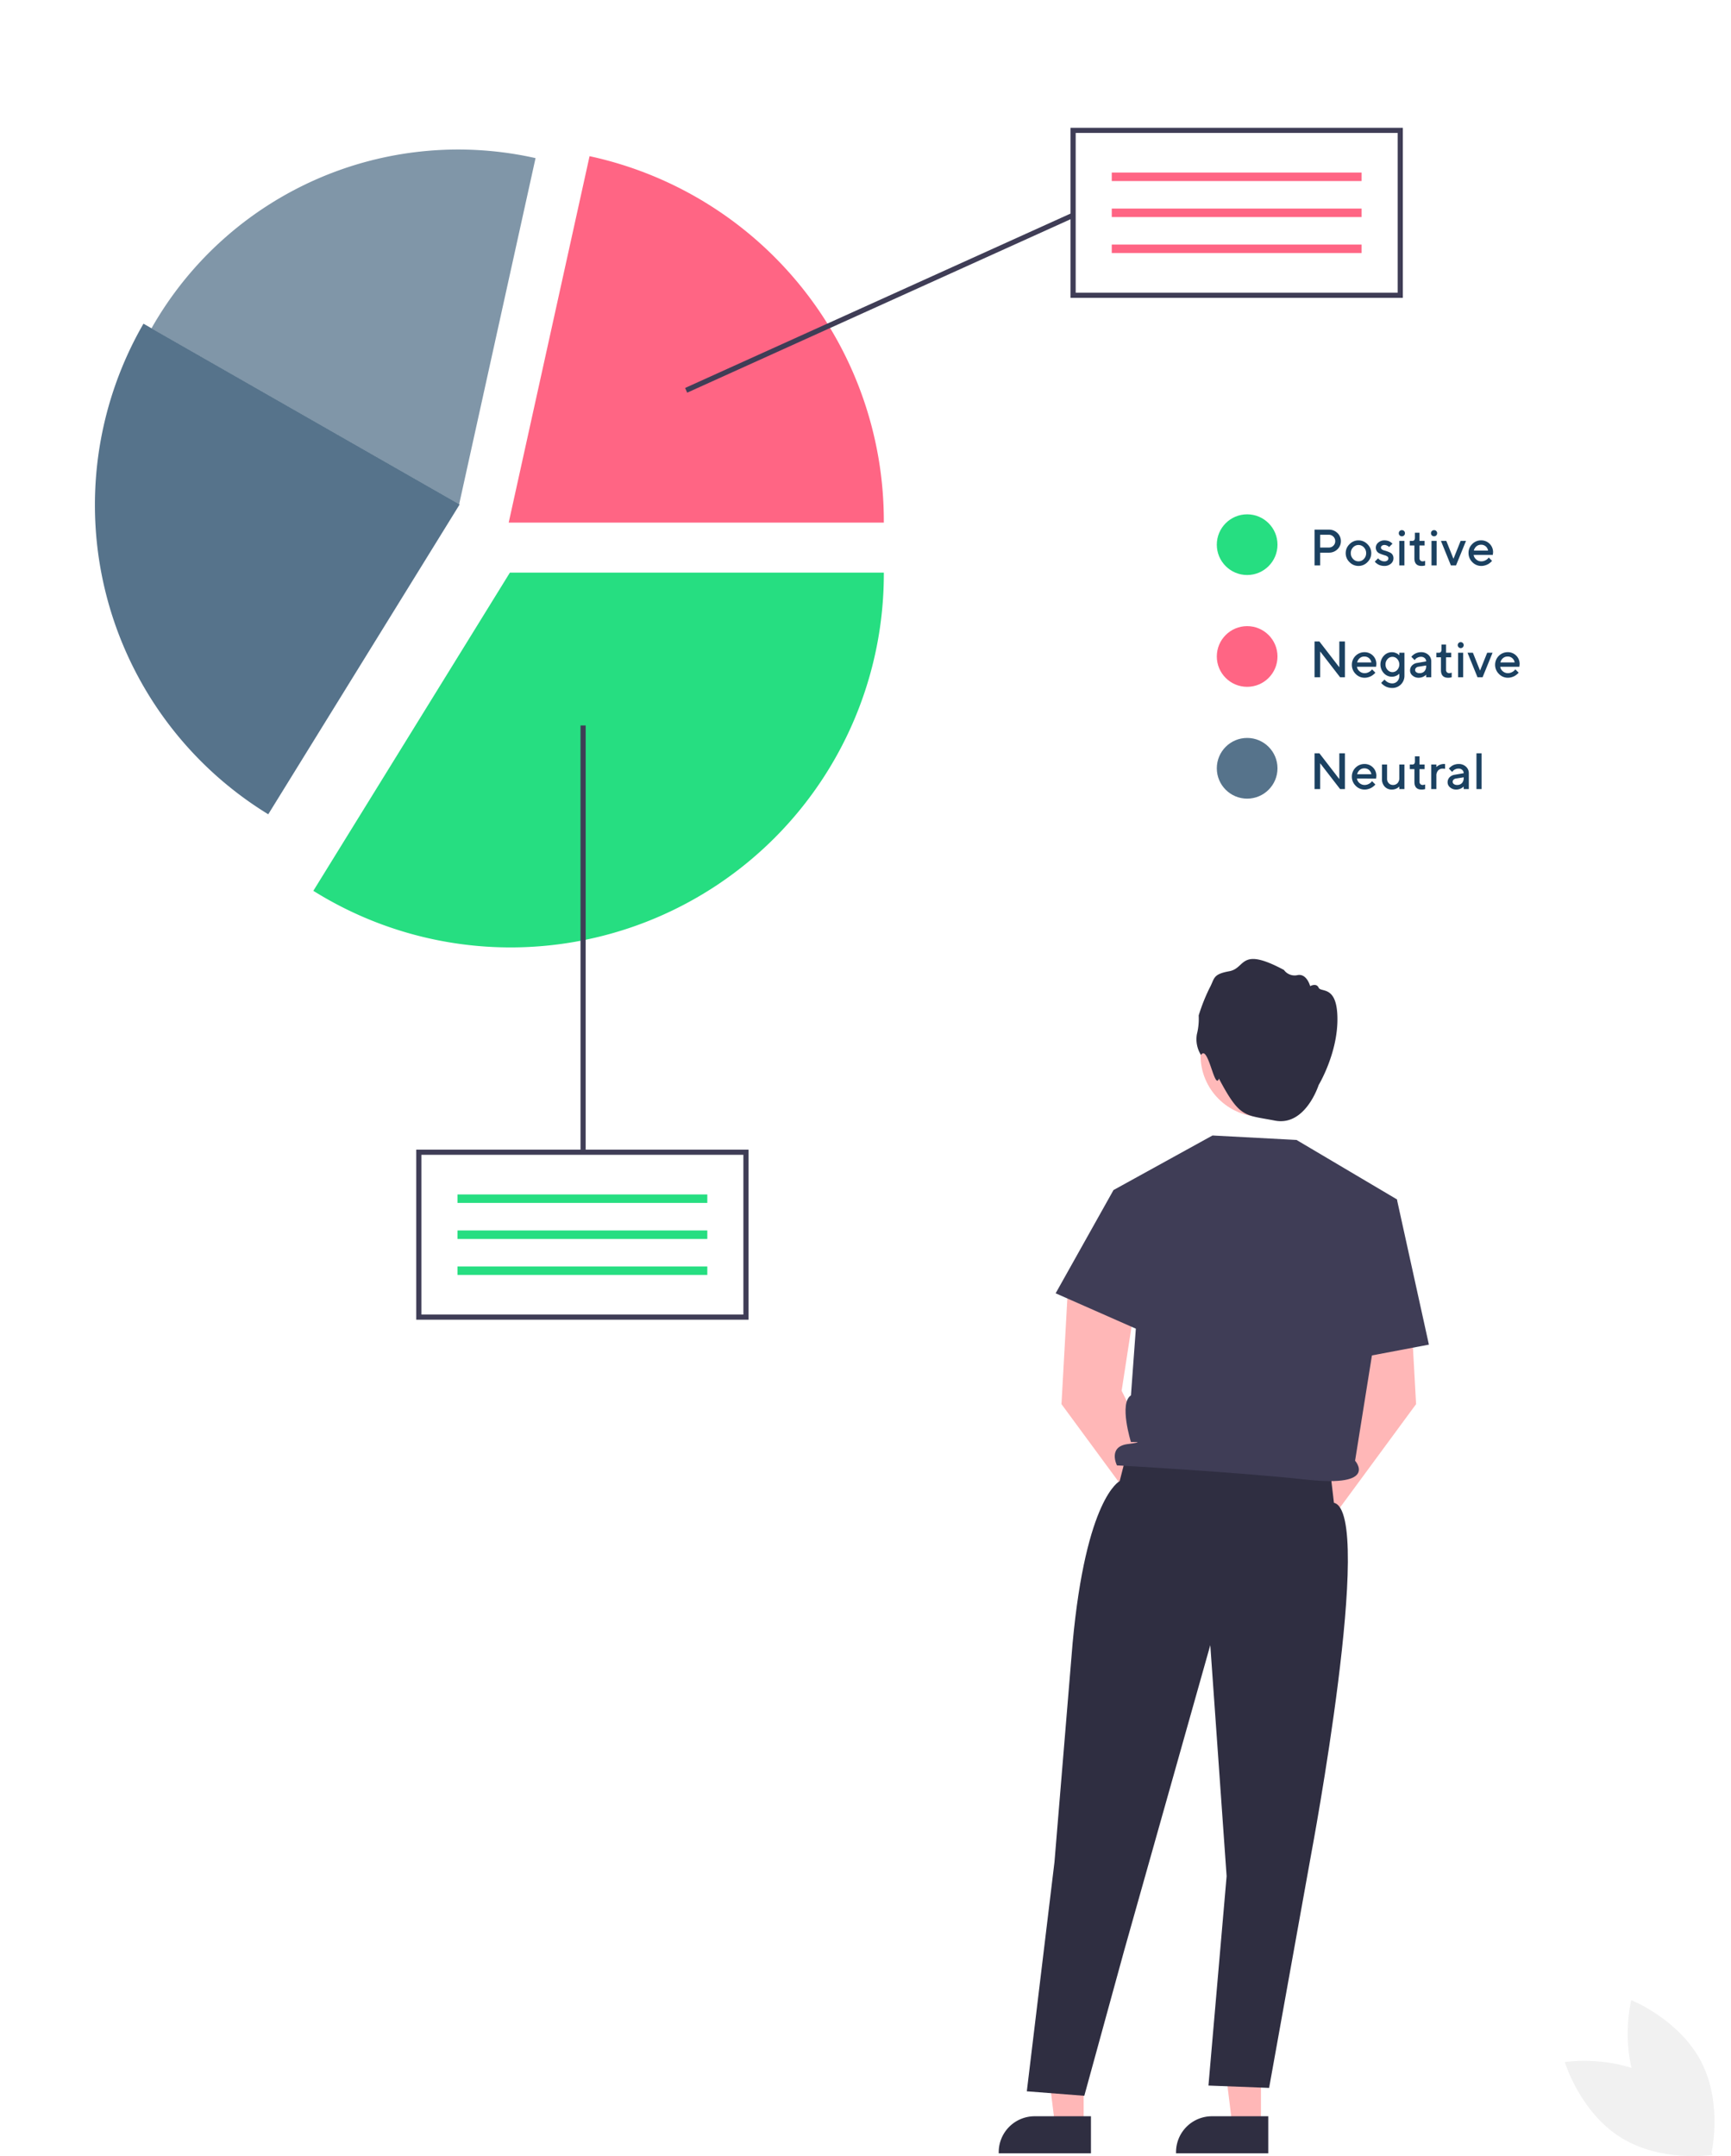 <svg xmlns="http://www.w3.org/2000/svg" width="542" height="675" viewBox="0 0 542 675">
  <g id="Group_323" data-name="Group 323" transform="translate(-4895 -12107)">
    <path id="Path_2796" data-name="Path 2796" d="M0,0H542V675H0Z" transform="translate(4895 12107)" fill="#fff"/>
    <g id="Group_321" data-name="Group 321" transform="translate(-61.038 108.395)">
      <path id="Path_2443" data-name="Path 2443" d="M895.682,751.046c6.9,13.411,21.979,19.4,21.979,19.4s3.892-15.752-3.008-29.164-21.979-19.4-21.979-19.4S888.782,737.635,895.682,751.046Z" transform="translate(4574.114 11902.822)" fill="#f1f1f1"/>
      <path id="Path_2444" data-name="Path 2444" d="M895.962,751.336C908.733,759.36,913.41,774.9,913.41,774.9s-16.028,2.528-28.8-5.5-17.448-23.561-17.448-23.561S883.192,743.312,895.962,751.336Z" transform="translate(4578.837 11898.261)" fill="#f1f1f1"/>
      <path id="Path_2445" data-name="Path 2445" d="M468.406,645.1H459.45l-4.26-34.543h13.218Z" transform="translate(4826.94 12018.883)" fill="#ffb7b7"/>
      <path id="Path_2446" data-name="Path 2446" d="M676.279,778.566H647.4V778.2a11.24,11.24,0,0,1,11.239-11.239h17.638Z" transform="translate(4621.352 11894.102)" fill="#2f2e41"/>
      <path id="Path_2447" data-name="Path 2447" d="M537.239,645.1h-8.956l-4.26-34.543h13.218Z" transform="translate(4813.624 12018.883)" fill="#ffb7b7"/>
      <path id="Path_2448" data-name="Path 2448" d="M745.112,778.566H716.235V778.2a11.24,11.24,0,0,1,11.239-11.239h17.638Z" transform="translate(4608.036 11894.102)" fill="#2f2e41"/>
      <path id="Path_2449" data-name="Path 2449" d="M708.219,512.384,690.6,476.926l4.538-29.412-21.184-5.844-2.192,39.446,27.472,37.334a7.3,7.3,0,1,0,8.986-6.066Z" transform="translate(4616.639 11957.031)" fill="#ffb7b7"/>
      <path id="Path_2450" data-name="Path 2450" d="M762.895,512.384l17.621-35.459-4.538-29.412,21.184-5.844,2.191,39.446L771.881,518.45a7.3,7.3,0,1,1-8.986-6.066Z" transform="translate(4600.082 11957.031)" fill="#ffb7b7"/>
      <circle id="Ellipse_597" data-name="Ellipse 597" cx="19.273" cy="19.273" r="19.273" transform="translate(5331.943 12309.686)" fill="#ffb9b9"/>
      <path id="Path_2451" data-name="Path 2451" d="M725.575,347.86a9.233,9.233,0,0,1-1.287-6.514,19.744,19.744,0,0,0,.563-5.871,58.1,58.1,0,0,1,3.378-8.525c1.689-3.056.885-4.343,6.193-5.308s3.137-7.882,17.13-.4a4.1,4.1,0,0,0,4.262,1.608c2.9-.563,3.941,3.458,3.941,3.458s1.93-1.126,2.654.483,5.885-.965,5.885,9.892-5.873,20.556-5.873,20.556S758.3,370.249,748.726,368.4s-10.957-.73-17.532-13.149C729.849,359.133,727.783,344.395,725.575,347.86Z" transform="translate(4606.513 11980.994)" fill="#2f2e41"/>
      <path id="Path_2452" data-name="Path 2452" d="M689.612,509.6l-2.235,8.761s-10.525,5.086-14.737,50.757l-5.673,68.48-8.659,71.767,18,1.4,12.481-45.468,26.965-95.6,5.113,72.324-5.689,65.545,18.993.731,13.149-73.049s20.143-107,7.15-110.111l-1.306-11.149Z" transform="translate(4619.242 11943.891)" fill="#2f2e41"/>
      <path id="Path_2453" data-name="Path 2453" d="M691.954,403.394l31-17.086,26.314,1.4,31.43,18.6-13.1,81.809s7.509,8.4-15.185,5.93-59.374-4.464-59.374-4.464-2.95-5.853,3.351-6.675,1.032-.63,1.032-.63-3.808-12.226,0-14.61l1.842-25.11Z" transform="translate(4612.733 11967.741)" fill="#3f3d56"/>
      <path id="Path_2454" data-name="Path 2454" d="M487.362,291.564l-8.55-1.269L460.7,322.609l29.43,12.976Z" transform="translate(4825.875 12080.841)" fill="#3f3d56"/>
      <path id="Path_2455" data-name="Path 2455" d="M579,298.109l10.071-4.191,10.016,45.463-27.183,5.148Z" transform="translate(4804.36 12080.14)" fill="#3f3d56"/>
    </g>
    <rect id="Rectangle_748" data-name="Rectangle 748" width="102.431" height="51.619" transform="translate(5026.14 12467.687)" fill="#fff"/>
    <rect id="Rectangle_749" data-name="Rectangle 749" width="78.227" height="2.652" transform="translate(5038.242 12480.9)" fill="#26de81"/>
    <rect id="Rectangle_750" data-name="Rectangle 750" width="78.227" height="2.652" transform="translate(5038.242 12492.171)" fill="#26de81"/>
    <rect id="Rectangle_751" data-name="Rectangle 751" width="78.227" height="2.652" transform="translate(5038.242 12503.44)" fill="#26de81"/>
    <path id="Path_2457" data-name="Path 2457" d="M424.841,567.035H320.8V513.8H424.841ZM322.41,565.422H423.228V515.416H322.41Z" transform="translate(4704.536 11953.076)" fill="#3f3d56"/>
    <path id="Path_2458" data-name="Path 2458" d="M342.7,407.17a116.5,116.5,0,0,1-61.388-17.427l-.468-.29.29-.468,61.259-99.142H459.474v.551A116.908,116.908,0,0,1,342.7,407.17Z" transform="translate(4712.266 11996.403)" fill="#26de81"/>
    <path id="Path_2459" data-name="Path 2459" d="M263.085,379.4l-.456-.282a113.512,113.512,0,0,1-38.881-152.828l.266-.464L323.019,282.4Z" transform="translate(4715.908 11982.498)" fill="#56738b"/>
    <path id="Path_2460" data-name="Path 2460" d="M474.146,242.932H356.684l25.322-114.716.538.118a116.812,116.812,0,0,1,91.6,114.047Z" transform="translate(4697.593 12027.671)" fill="#ff6584"/>
    <path id="Path_2461" data-name="Path 2461" d="M331.156,245.36l-96.347-55.055.259-.452a110.373,110.373,0,0,1,119.5-52.962l.509.112Z" transform="translate(4707.609 12019.493)" fill="rgba(86,115,139,0.75)"/>
    <rect id="Rectangle_752" data-name="Rectangle 752" width="102.431" height="51.619" transform="translate(5231.005 12147.807)" fill="#fff"/>
    <rect id="Rectangle_753" data-name="Rectangle 753" width="78.227" height="2.652" transform="translate(5243.107 12161.021)" fill="#ff6584"/>
    <rect id="Rectangle_754" data-name="Rectangle 754" width="78.227" height="2.652" transform="translate(5243.107 12172.29)" fill="#ff6584"/>
    <rect id="Rectangle_755" data-name="Rectangle 755" width="78.227" height="2.652" transform="translate(5243.107 12183.561)" fill="#ff6584"/>
    <path id="Path_2462" data-name="Path 2462" d="M678.845,170.429H574.8V117.2H678.845Zm-102.431-1.613H677.232V118.81H576.414Z" transform="translate(4655.397 12029.803)" fill="#3f3d56"/>
    <rect id="Rectangle_756" data-name="Rectangle 756" width="1.613" height="132.788" transform="translate(5076.768 12334.093)" fill="#3f3d56"/>
    <rect id="Rectangle_757" data-name="Rectangle 757" width="132.906" height="1.613" transform="translate(5109.51 12228.447) rotate(-24.338)" fill="#3f3d56"/>
    <g id="Group_322" data-name="Group 322" transform="translate(53 58)">
      <circle id="Ellipse_649" data-name="Ellipse 649" cx="9.5" cy="9.5" r="9.5" transform="translate(5223 12210)" fill="#26de81"/>
      <circle id="Ellipse_650" data-name="Ellipse 650" cx="9.5" cy="9.5" r="9.5" transform="translate(5223 12245)" fill="#ff6584"/>
      <circle id="Ellipse_651" data-name="Ellipse 651" cx="9.5" cy="9.5" r="9.5" transform="translate(5223 12280)" fill="#56738b"/>
      <path id="Path_2675" data-name="Path 2675" d="M1.6-11.2V0H3.359V-4H6.078A3.708,3.708,0,0,0,8.762-5.047,3.415,3.415,0,0,0,9.844-7.6a3.427,3.427,0,0,0-1.082-2.555A3.7,3.7,0,0,0,6.078-11.2ZM6.078-9.6a1.94,1.94,0,0,1,1.414.578A1.924,1.924,0,0,1,8.078-7.6a1.911,1.911,0,0,1-.586,1.422A1.947,1.947,0,0,1,6.078-5.6H3.359v-4ZM17.758-3.84a2.527,2.527,0,0,1-.711,1.816,2.259,2.259,0,0,1-1.687.742,2.271,2.271,0,0,1-1.691-.742,2.519,2.519,0,0,1-.715-1.816,2.519,2.519,0,0,1,.715-1.816A2.271,2.271,0,0,1,15.359-6.4a2.259,2.259,0,0,1,1.688.742A2.527,2.527,0,0,1,17.758-3.84Zm-6.4,0a3.838,3.838,0,0,0,1.191,2.8A3.842,3.842,0,0,0,15.359.156a3.842,3.842,0,0,0,2.809-1.191,3.838,3.838,0,0,0,1.191-2.8,3.85,3.85,0,0,0-1.191-2.809,3.836,3.836,0,0,0-2.809-1.2,3.836,3.836,0,0,0-2.809,1.2A3.85,3.85,0,0,0,11.359-3.84ZM25.992-6.8l-.1-.117a3.379,3.379,0,0,0-.3-.254,3.839,3.839,0,0,0-.48-.312,2.853,2.853,0,0,0-.707-.258,3.771,3.771,0,0,0-.895-.105,2.843,2.843,0,0,0-1.941.68A2.031,2.031,0,0,0,20.789-5.6a2.011,2.011,0,0,0,.289,1.1,1.784,1.784,0,0,0,.73.672,8.727,8.727,0,0,0,.945.391q.5.176.941.3a2.093,2.093,0,0,1,.727.344.679.679,0,0,1,.289.559.857.857,0,0,1-.32.7,1.5,1.5,0,0,1-.961.262,2.221,2.221,0,0,1-1.035-.262,2.673,2.673,0,0,1-.656-.426,2.93,2.93,0,0,1-.23-.273L20.469-1.2l.117.148a2.28,2.28,0,0,0,.355.34,4.882,4.882,0,0,0,.574.395,3.43,3.43,0,0,0,.84.336A4.036,4.036,0,0,0,23.43.156a3.04,3.04,0,0,0,2.082-.7,2.179,2.179,0,0,0,.8-1.7,1.991,1.991,0,0,0-.289-1.094,1.82,1.82,0,0,0-.73-.672,8.237,8.237,0,0,0-.945-.395q-.5-.176-.941-.293a2,2,0,0,1-.727-.344.689.689,0,0,1-.289-.562.7.7,0,0,1,.3-.559,1.28,1.28,0,0,1,.816-.238,1.8,1.8,0,0,1,.762.176,2.128,2.128,0,0,1,.5.289q.121.113.184.176Zm3.75-.883h-1.6V0h1.6Zm.164-2.4a.932.932,0,0,0-.273-.687.932.932,0,0,0-.687-.273.932.932,0,0,0-.687.273.932.932,0,0,0-.273.687.932.932,0,0,0,.273.687.932.932,0,0,0,.687.273.932.932,0,0,0,.687-.273A.932.932,0,0,0,29.906-10.078Zm3.117,1.438q0,.961-.8.961h-.8v1.438h1.445v4Q32.859.156,35.1.156A3.622,3.622,0,0,0,36.227,0V-1.437l-.117.031a1.6,1.6,0,0,1-.309.086,1.972,1.972,0,0,1-.379.039.932.932,0,0,1-.687-.273.952.952,0,0,1-.273-.7V-6.242h1.6V-7.68h-1.6v-2.562H33.023Zm6.8.961h-1.6V0h1.6Zm.164-2.4a.932.932,0,0,0-.273-.687.932.932,0,0,0-.687-.273.932.932,0,0,0-.687.273.932.932,0,0,0-.273.687.932.932,0,0,0,.273.687.932.932,0,0,0,.687.273.932.932,0,0,0,.687-.273A.932.932,0,0,0,39.984-10.078ZM45.9,0l3.125-7.68h-1.68L45.1-2.078l-2.242-5.6H41.18L44.3,0ZM57.414-3.281l.086-.8A3.651,3.651,0,0,0,56.426-6.77a3.646,3.646,0,0,0-2.688-1.074,3.772,3.772,0,0,0-2.766,1.152,3.776,3.776,0,0,0-1.152,2.77A3.952,3.952,0,0,0,51-1.043,3.822,3.822,0,0,0,53.82.156,4.021,4.021,0,0,0,55-.02,4.585,4.585,0,0,0,55.937-.4a4.69,4.69,0,0,0,.68-.477,4.314,4.314,0,0,0,.418-.383q.1-.113.145-.176L56.141-2.477l-.242.3a2.744,2.744,0,0,1-.824.594,2.664,2.664,0,0,1-1.254.3,2.352,2.352,0,0,1-1.605-.594,2.3,2.3,0,0,1-.8-1.406Zm-3.68-3.2a2.152,2.152,0,0,1,1.469.512,2.2,2.2,0,0,1,.727,1.324H51.484a2.509,2.509,0,0,1,.793-1.324A2.145,2.145,0,0,1,53.734-6.477ZM9.359,23.8v8.086L3.117,23.8H1.6V35H3.359V26.922L9.6,35h1.516V23.8Zm11.516,7.922.086-.8A3.672,3.672,0,0,0,17.2,27.156a3.934,3.934,0,0,0-3.918,3.922,3.952,3.952,0,0,0,1.184,2.879,3.822,3.822,0,0,0,2.816,1.2,4.021,4.021,0,0,0,1.184-.176A4.585,4.585,0,0,0,19.4,34.6a4.69,4.69,0,0,0,.68-.477,4.314,4.314,0,0,0,.418-.383q.1-.113.145-.176L19.6,32.523l-.242.3a2.744,2.744,0,0,1-.824.594,2.664,2.664,0,0,1-1.254.3,2.352,2.352,0,0,1-1.605-.594,2.3,2.3,0,0,1-.8-1.406Zm-3.68-3.2a2.152,2.152,0,0,1,1.469.512,2.2,2.2,0,0,1,.727,1.324H14.945a2.509,2.509,0,0,1,.793-1.324A2.145,2.145,0,0,1,17.2,28.523Zm10.953,6.016a2.4,2.4,0,0,1-.629,1.719,2.114,2.114,0,0,1-1.605.664,2.773,2.773,0,0,1-.844-.129,2.973,2.973,0,0,1-.664-.289,3.469,3.469,0,0,1-.488-.367,3.932,3.932,0,0,1-.3-.289,1.473,1.473,0,0,1-.1-.129l-1.047,1.039.133.164a2.357,2.357,0,0,0,.414.406,5.9,5.9,0,0,0,.672.465,4.034,4.034,0,0,0,.977.4,4.571,4.571,0,0,0,1.25.168,3.789,3.789,0,0,0,3.836-3.836v-7.2h-1.6v.8l-.266-.234a2.867,2.867,0,0,0-.836-.484,3.122,3.122,0,0,0-1.219-.242A3.377,3.377,0,0,0,23.3,28.277a4,4,0,0,0,0,5.445,3.377,3.377,0,0,0,2.523,1.121,3.044,3.044,0,0,0,.8-.105,3.215,3.215,0,0,0,1.129-.523,2.787,2.787,0,0,0,.293-.23l.1-.1ZM23.828,31a2.4,2.4,0,0,1,.648-1.7,2,2,0,0,1,3.027,0,2.572,2.572,0,0,1,0,3.406,2,2,0,0,1-3.027,0A2.4,2.4,0,0,1,23.828,31Zm14.32,4V30.039a2.685,2.685,0,0,0-.9-2.051,3.258,3.258,0,0,0-2.3-.832,3.907,3.907,0,0,0-1.09.152,3.53,3.53,0,0,0-.848.348,4.554,4.554,0,0,0-.605.441,3.9,3.9,0,0,0-.367.344q-.082.1-.129.16l1.039,1.039.211-.273a1.923,1.923,0,0,1,.684-.512,2.391,2.391,0,0,1,1.105-.254,1.634,1.634,0,0,1,1.152.414,1.336,1.336,0,0,1,.449,1.023l-2.8.484a2.78,2.78,0,0,0-1.637.813,2.237,2.237,0,0,0-.6,1.586,2.027,2.027,0,0,0,.773,1.555,2.839,2.839,0,0,0,1.945.68,3.123,3.123,0,0,0,.789-.1,3.356,3.356,0,0,0,.648-.23,3.506,3.506,0,0,0,.48-.289,3.339,3.339,0,0,0,.3-.23l.105-.1V35Zm-3.68-1.281a1.578,1.578,0,0,1-1-.289.839.839,0,0,1-.371-.672.947.947,0,0,1,.266-.687,1.252,1.252,0,0,1,.7-.352l2.484-.4v.156A2.323,2.323,0,0,1,36,33.137,2,2,0,0,1,34.469,33.719Zm6.875-7.359q0,.961-.8.961h-.8v1.438h1.445v4q-.008,2.4,2.234,2.4A3.622,3.622,0,0,0,44.547,35V33.563l-.117.031a1.6,1.6,0,0,1-.309.086,1.972,1.972,0,0,1-.379.039.932.932,0,0,1-.687-.273.952.952,0,0,1-.273-.7V28.758h1.6V27.32h-1.6V24.758H41.344Zm6.8.961h-1.6V35h1.6Zm.164-2.4a.935.935,0,1,0-.273.687A.932.932,0,0,0,48.3,24.922ZM54.219,35l3.125-7.68h-1.68l-2.242,5.6-2.242-5.6H49.5L52.625,35Zm11.516-3.281.086-.8a3.672,3.672,0,0,0-3.762-3.766,3.934,3.934,0,0,0-3.918,3.922,3.952,3.952,0,0,0,1.184,2.879,3.822,3.822,0,0,0,2.816,1.2,4.021,4.021,0,0,0,1.184-.176,4.585,4.585,0,0,0,.934-.383,4.69,4.69,0,0,0,.68-.477,4.314,4.314,0,0,0,.418-.383q.1-.113.145-.176l-1.039-1.039-.242.3a2.744,2.744,0,0,1-.824.594,2.664,2.664,0,0,1-1.254.3,2.352,2.352,0,0,1-1.605-.594,2.3,2.3,0,0,1-.8-1.406Zm-3.68-3.2a2.152,2.152,0,0,1,1.469.512,2.2,2.2,0,0,1,.727,1.324H59.8a2.509,2.509,0,0,1,.793-1.324A2.145,2.145,0,0,1,62.055,28.523ZM9.359,58.8v8.086L3.117,58.8H1.6V70H3.359V61.922L9.6,70h1.516V58.8Zm11.516,7.922.086-.8A3.672,3.672,0,0,0,17.2,62.156a3.934,3.934,0,0,0-3.918,3.922,3.952,3.952,0,0,0,1.184,2.879,3.822,3.822,0,0,0,2.816,1.2,4.021,4.021,0,0,0,1.184-.176A4.585,4.585,0,0,0,19.4,69.6a4.69,4.69,0,0,0,.68-.477,4.314,4.314,0,0,0,.418-.383q.1-.113.145-.176L19.6,67.523l-.242.3a2.744,2.744,0,0,1-.824.594,2.664,2.664,0,0,1-1.254.3,2.352,2.352,0,0,1-1.605-.594,2.3,2.3,0,0,1-.8-1.406Zm-3.68-3.2a2.152,2.152,0,0,1,1.469.512,2.2,2.2,0,0,1,.727,1.324H14.945a2.509,2.509,0,0,1,.793-1.324A2.145,2.145,0,0,1,17.2,63.523ZM28.148,70h1.6V62.32h-1.6v4.156a2.349,2.349,0,0,1-.543,1.652,1.884,1.884,0,0,1-1.457.59,1.745,1.745,0,0,1-1.309-.547,1.9,1.9,0,0,1-.527-1.375V62.32h-1.6V66.8a3.413,3.413,0,0,0,.863,2.449,2.965,2.965,0,0,0,2.254.91,3.154,3.154,0,0,0,.8-.1,3.356,3.356,0,0,0,.648-.23,3.506,3.506,0,0,0,.48-.289,2.787,2.787,0,0,0,.293-.23l.1-.1Zm4.883-8.641q0,.961-.8.961h-.8v1.438h1.445v4q-.008,2.4,2.234,2.4A3.622,3.622,0,0,0,36.234,70V68.563l-.117.031a1.6,1.6,0,0,1-.309.086,1.972,1.972,0,0,1-.379.039.932.932,0,0,1-.687-.273.952.952,0,0,1-.273-.7V63.758h1.6V62.32h-1.6V59.758H33.031Zm9.438,2.32V62.156h-.4a3.058,3.058,0,0,0-.793.105,3.385,3.385,0,0,0-.648.234,3.851,3.851,0,0,0-.48.289,2.686,2.686,0,0,0-.3.23l-.1.1v-.8h-1.6V70h1.6V65.844a2.349,2.349,0,0,1,.543-1.652,1.884,1.884,0,0,1,1.457-.59A3.039,3.039,0,0,1,42.469,63.68ZM49.906,70V65.039a2.685,2.685,0,0,0-.9-2.051,3.258,3.258,0,0,0-2.3-.832,3.907,3.907,0,0,0-1.09.152,3.53,3.53,0,0,0-.848.348,4.555,4.555,0,0,0-.605.441,3.9,3.9,0,0,0-.367.344q-.082.1-.129.16L44.7,64.641l.211-.273a1.923,1.923,0,0,1,.684-.512A2.391,2.391,0,0,1,46.7,63.6a1.634,1.634,0,0,1,1.152.414,1.336,1.336,0,0,1,.449,1.023l-2.8.484a2.78,2.78,0,0,0-1.637.813,2.237,2.237,0,0,0-.6,1.586,2.027,2.027,0,0,0,.773,1.555,2.839,2.839,0,0,0,1.945.68,3.123,3.123,0,0,0,.789-.1,3.356,3.356,0,0,0,.648-.23,3.506,3.506,0,0,0,.48-.289,3.339,3.339,0,0,0,.3-.23l.105-.1V70Zm-3.68-1.281a1.578,1.578,0,0,1-1-.289.839.839,0,0,1-.371-.672.947.947,0,0,1,.266-.687,1.252,1.252,0,0,1,.7-.352l2.484-.4v.156a2.323,2.323,0,0,1-.551,1.66A2,2,0,0,1,46.227,68.719ZM53.9,58.8H52.3V70H53.9Z" transform="translate(5252 12226)" fill="#1b4161"/>
    </g>
  </g>
</svg>
